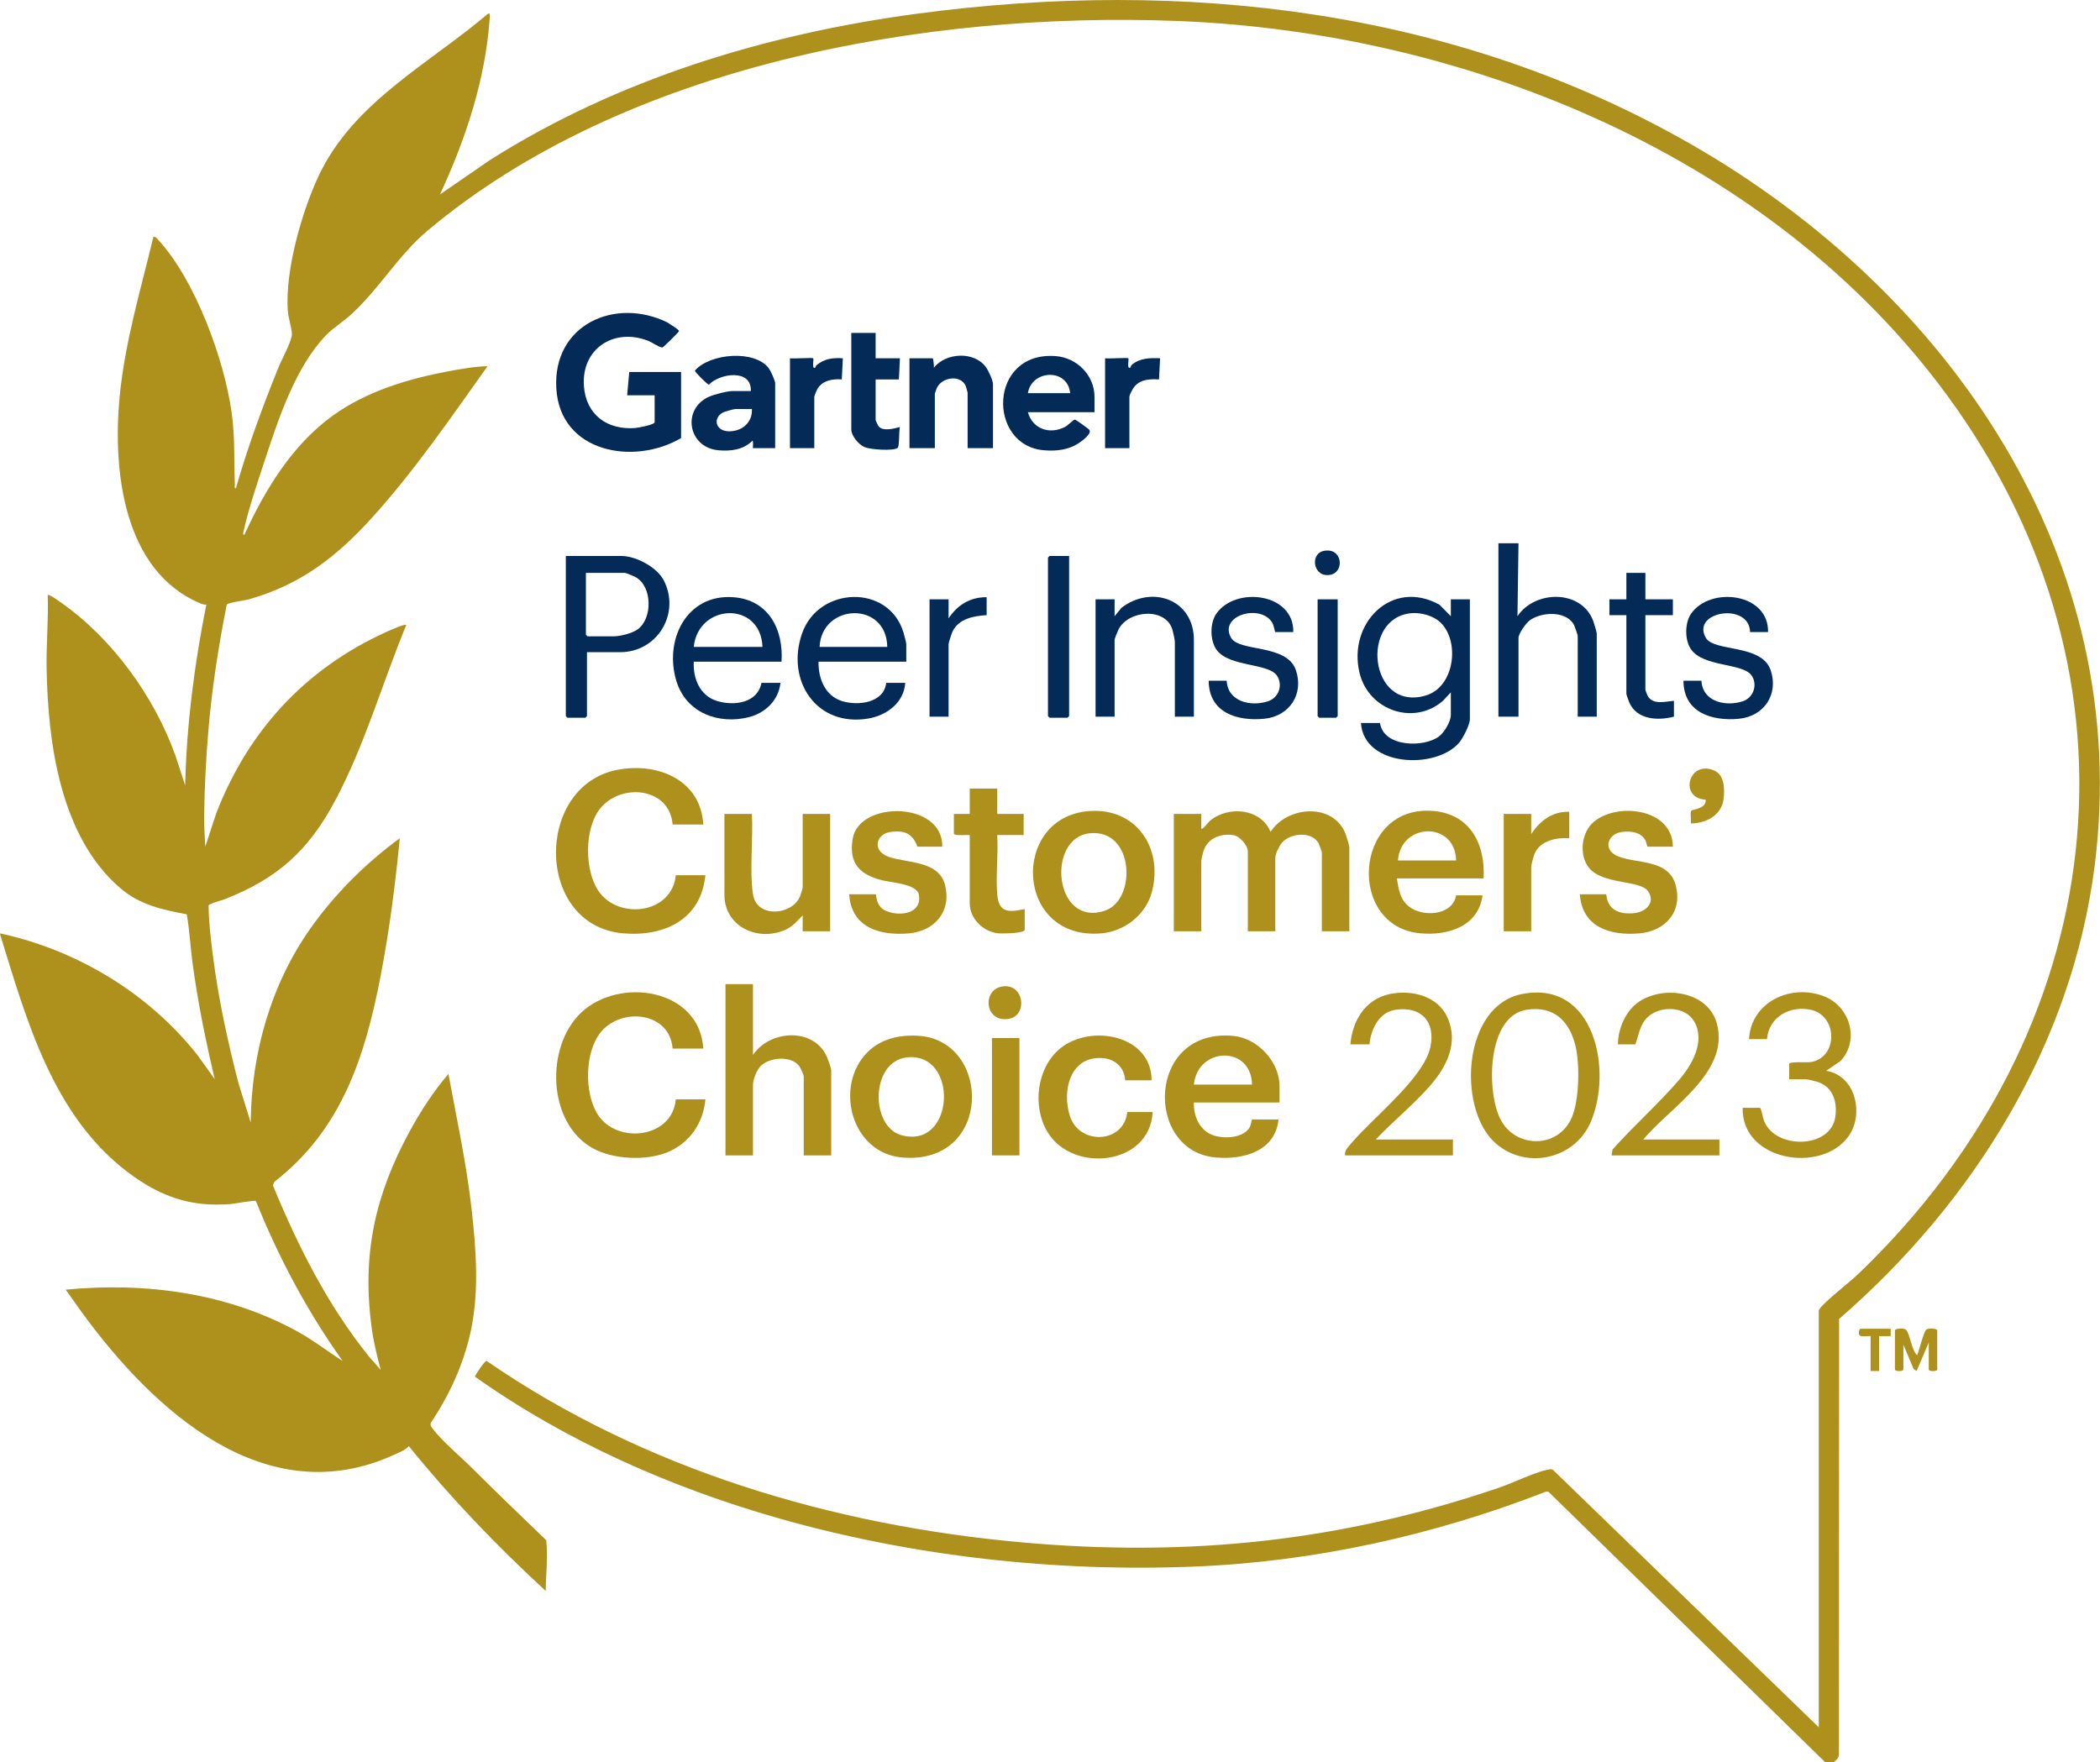 <?xml version="1.0" encoding="UTF-8"?><svg xmlns="http://www.w3.org/2000/svg" id="Layer_167acc72721d49" version="1.1" viewBox="0 0 1985.821 1666.897" aria-hidden="true" width="1985px" height="1666px">
  <!-- Generator: Adobe Illustrator 29.2.1, SVG Export Plug-In . SVG Version: 2.1.0 Build 116)  -->
  <defs><linearGradient class="cerosgradient" data-cerosgradient="true" id="CerosGradient_idafeb04fb0" gradientUnits="userSpaceOnUse" x1="50%" y1="100%" x2="50%" y2="0%"><stop offset="0%" stop-color="#d1d1d1"/><stop offset="100%" stop-color="#d1d1d1"/></linearGradient><linearGradient/>
    <style>
      .st0-67acc72721d49{
        fill: #042b58;
      }

      .st1-67acc72721d49{
        fill: #ae911c;
      }
    </style>
  </defs>
  <path class="st1-67acc72721d49" d="M1734,1666.897h-8l-261.724-255.858-2.516.023c-106.153,41.3-219.032,66.322-333.25,70.845-130.941,5.186-265.521-9.736-391.509-45.512-101.782-28.902-201.632-72.95-287.869-134.13-.25-1.262,9.368-15.394,10.919-14.981,148.084,102.231,326.633,155.474,505.455,171.606,157.865,14.242,302.572-.67,452.266-51.723,13.227-4.511,32.681-14.194,45.171-16.835,1.796-.38,3.496-.793,5.331-.247l251.727,243.81v-394.5c.737-1.257,1.493-2.43,2.505-3.495,10.094-10.637,24.998-21.368,36.022-31.978,236.596-227.717,280.665-559.344,83.291-829.343C1676.693,148.698,1388.534,30.52,1113.541,19.855c-237.936-9.228-522.522,41.631-709.017,198.066-27.959,23.452-45.227,54.415-72.511,79.489-7.026,6.457-17.307,12.999-23.552,19.448-29.424,30.381-45.692,80.657-58.728,120.272-6.739,20.48-14.941,44.642-19.503,65.504-.22,1.008-1.012,3.509.757,3.255,19.303-42.362,45.355-85.247,83.698-112.808,31.825-22.876,70.872-34.706,109.13-41.87,12.043-2.255,25.092-4.558,37.18-4.82-34.897,48.923-69.045,98.903-109.481,143.519-33.14,36.566-66.961,62.861-115.298,76.702-5.897,1.688-15.78,2.612-20.538,4.462-.791.308-1.31.617-1.496,1.504-7.685,38.876-13.842,78.27-17.176,117.824-2.276,27.004-3.784,54.964-4.047,81.953-.093,9.587.592,19,1.051,28.536l10.24-31.245c30.119-78.053,84.096-136.883,160.391-171.609,1.458-.663,19.382-8.929,19.371-6.629-22.687,55.092-39.293,113.89-67.491,166.509-25.292,47.197-54.394,73.125-104.274,92.726-2.776,1.091-14.475,4.002-15.111,5.89.172,15.514,2.047,31.291,4.006,46.721,5.18,40.806,13.842,81.118,24.142,120.858l11.706,37.779c.576-65.25,18.933-130.574,56.62-183.886,22.96-32.479,52.3-61.671,84.381-85.109-4.274,43.819-9.906,87.902-18.303,131.186-14.717,75.864-36.86,144.508-100.236,193.758l-1.467,3.462c23.674,57.416,51.898,113.596,91.043,162.066l10.964,12.521c-3.745-13.65-7.021-27.555-8.85-41.635-8.896-68.499,3.614-124.429,36.337-184.38,10.223-18.73,22.623-37.983,36.511-53.978,7.813,42.401,17.05,84.686,21.886,127.624,4.402,39.09,7.479,79.819-1.365,118.387-6.791,29.618-19.902,58.159-36.755,83.296-1.692,2.832.09,4.558,1.727,6.715,8.57,11.296,26.474,26.413,37.043,36.952,23.05,22.984,46.504,45.463,69.955,68.045,1.67,16.04-.297,32.03-.492,47.981-46.206-42.56-89.95-88.09-129.495-136.996-2.597,3.41-8.87,5.887-13.136,7.856-122.278,56.418-228.408-41.705-295.755-133.963l-15.599-21.891c75.442-7.274,152.93,3.01,219.666,39.824,14.86,8.197,28.156,18.672,42.308,27.682-33.432-46.801-60.645-97.989-82.108-151.377-1.482-.964-19.757,2.55-23.382,2.855-38.767,3.265-67.929-7.386-98.386-30.593C49.643,1054.605,24.936,964.835,0,883.897v-1c73.095,15.857,140.72,56.803,186.958,115.542l16.034,22.451c-8.46-35.884-15.874-72.046-20.85-108.635-2.141-15.745-2.954-31.787-5.616-47.384-23.057-4.369-44.26-8.873-62.538-24.462-57.012-48.623-68.792-137.295-70.029-207.97-.406-23.195,1.857-46.337,1.046-69.536,1.212-1.26,10.168,5.413,11.886,6.604,49.081,34.052,89.248,89.751,109.128,145.872l8.971,27.514c1.379-57.466,8.742-114.747,20.015-170.988-1.662.115-3.176-.156-4.722-.787-73.912-30.178-83.93-126.266-77.277-195.714,4.935-51.514,19.964-101.475,32-151.5,2.004-.251,3.307,1.691,4.505,2.985,34.775,37.569,62.207,112.44,69.347,162.653,3.412,23.999,2.22,45.089,3.143,68.867.047,1.211-.753,3.72.989,3.484,11.123-39.054,25.26-77.365,40.525-114.98,2.871-7.074,12.862-25.128,12.423-31.375-.455-6.482-3.448-14.918-3.926-22.149-2.471-37.336,13.036-92.24,28.813-126.166,32.737-70.397,104.005-106.2,160.69-154.315,2.292-.972,1.553,3.337,1.474,4.478-3.984,57.927-22.763,114.34-46.983,166.509l47.08-32.41c121.092-76.782,261.698-119.397,403.557-138.443,253.338-34.013,509.904-4.421,733.03,123.686,243.109,139.58,418.279,391.142,381.186,682.53-21.512,168.985-114.905,318.331-241.651,428.349l-.16,410.84c.314,4.122-2.091,6.224-5.047,8.453Z"/>
  <path class="st1-67acc72721d49" d="M1136,783.897c1.127,1.276,6.645-6.187,8.086-7.414,17.103-14.56,48.275-12.003,57.409,10.409,15.694-24.507,59.359-28.049,70.99,2.018.807,2.086,3.514,10.899,3.514,12.486v79.5h-26v-74.5c0-.701-2.534-7.786-3.148-8.852-6.633-11.516-26.272-9.525-34.374-.669-2.662,2.909-6.478,10.774-6.478,14.522v69.5h-26v-75.5c0-5.709-7.737-14.535-13.565-15.436-12.202-1.886-24.657,2.968-28.488,15.383-.479,1.553-1.947,7.933-1.947,9.053v66.5h-26v-111h26v14Z"/>
  <path class="st1-67acc72721d49" d="M665,779.897h-29c-2.877-35.568-49.592-39.616-69-14.5-14.52,18.791-14.366,57.743-1.226,77.226,18.86,27.964,69.619,21.956,73.226-14.726h28c-4.206,41.914-38.656,58.164-77.484,54.984-83.347-6.826-84.535-138.625-6.551-154.52,37.959-7.737,79.597,8.746,82.035,51.535Z"/>
  <path class="st1-67acc72721d49" d="M665,991.897h-29c-2.687-34.924-48.562-39.395-67.978-15.478-15.27,18.809-15.707,57.634-2.844,77.8,18.188,28.515,70.66,22.583,73.822-14.322h28c-2.001,22.879-15.491,42.185-37.018,50.482-20.174,7.775-50.631,6.308-69.653-4.31-42.788-23.886-44.944-95.894-10.853-128.196,36.166-34.268,112.231-22.765,115.524,34.024Z"/>
  <path class="st0-67acc72721d49" d="M644,414.397c-44.811,26.273-114.464,13.755-117.99-47.011-3.493-60.193,55.486-86.802,105.293-62.292,1.505,1.423,11.3,6.621,10.674,8.272-.39,1.028-14.621,15.122-15.685,15.399-4.901-1.017-9.044-4.75-14.032-6.628-32.286-12.157-62.713,8.032-60.127,43.135,1.999,27.13,22.012,41.54,48.351,39.61,2.657-.195,18.516-3.111,18.516-5.485v-25.5h-26l2-22h49v62.5Z"/>
  <path class="st1-67acc72721d49" d="M712,930.897v67c15.952-23.909,58.009-26.395,70.178,2.322.946,2.232,3.822,10.346,3.822,12.178v80.5h-26v-74.5c0-1.718-2.898-8.081-4.164-9.836-7.464-10.351-28.653-8.629-36.839.12-3.597,3.844-6.997,12.588-6.997,17.716v66.5h-26v-162h26Z"/>
  <path class="st0-67acc72721d49" d="M1372,654.897l-7.473,8.027c-27.649,23.933-70.255,8.925-78.826-26.227-11.474-47.058,30.498-89.831,75.627-64.627l10.672,10.828v-16h18v113.5c0,5.143-6.542,17.86-10.022,21.978-21.794,25.785-90.285,23.163-92.978-18.478h18c3.283,23.015,41.842,23.522,56.025,12.525,4.824-3.741,10.975-13.966,10.975-20.025v-21.5ZM1362.644,589.252c-6.765-6.764-18.645-10.055-28.025-9.228-48.96,4.319-39.871,93.858,13.827,77.818,27.011-8.068,32.239-50.552,14.198-68.59Z"/>
  <path class="st1-67acc72721d49" d="M1403,830.897h-82c1.515,10.236,2.913,20.118,11.675,26.825,13.08,10.013,41.035,8.406,44.325-10.825h25c-4.009,29.367-32.276,38.205-58.485,35.985-69.798-5.914-63.695-119.078,8.972-115.971,36.566,1.563,52.367,30.073,50.513,63.986ZM1377,813.897c-.985-37.642-52.542-35.786-55,0h55Z"/>
  <path class="st1-67acc72721d49" d="M1210,1042.897h-81c-.404,13.362,5.697,27.11,19.201,31.299,10.028,3.111,27.021,2.265,33.251-7.347,1.599-2.466,2.131-7.952,2.548-7.952h25c-2.878,30.179-33.352,38.312-59.484,35.984-67.687-6.031-65.228-122.918,16.976-114.976,22.799,2.203,43.508,24.351,43.508,47.492v15.5ZM1184,1025.897c-.958-37.67-51.615-35.468-55,0h55Z"/>
  <path class="st1-67acc72721d49" d="M1029.798,767.198c44.514-3.384,70.428,34.862,59.482,76.479-5.655,21.5-25.793,37.337-47.795,39.205-82.137,6.973-86.106-110.026-11.686-115.683ZM1030.778,788.178c-41.787,3.983-34.169,89.608,14.193,73.19,30.028-10.194,27.866-77.198-14.193-73.19Z"/>
  <path class="st1-67acc72721d49" d="M1412.35,1079.547c-34.034-33.22-29.028-128.665,27.424-139.377,68.669-13.031,85.462,73.11,64.407,121.407-15.836,36.325-63.726,45.402-91.831,17.97ZM1443.74,955.137c-37.865,5.889-38.08,77.581-24.915,103.435,14.352,28.185,55.033,28.081,67.656-1.694,6.998-16.505,7.598-50.098,3.444-67.406-5.669-23.617-20.534-38.324-46.185-34.335Z"/>
  <path class="st1-67acc72721d49" d="M820.349,995.246c13.011-13.018,31.313-16.787,49.186-15.385,68.159,5.346,69.072,121.828-16.072,115.072-48.644-3.86-65.063-67.722-33.115-99.687ZM857.775,1000.181c-34.745,3.654-35.106,65.643-5.216,73.657,50.632,13.576,54.276-78.816,5.216-73.657Z"/>
  <path class="st1-67acc72721d49" d="M711,769.897c1.083,21.782-1.435,44.913-.042,66.542.197,3.055.805,8.687,1.479,11.521,4.851,20.404,36.533,17.646,44.063-.063.541-1.272,2.5-7.655,2.5-8.5v-69.5h26v111h-26v-15c-5.4,5.433-9.369,10.596-16.724,13.776-25.79,11.152-57.276-3.031-57.276-33.276v-76.5h26Z"/>
  <path class="st1-67acc72721d49" d="M1582,800.897h-24c-.335,0-1.202-4.774-2.149-6.355-4.51-7.539-13.348-8.504-21.402-7.695-14.194,1.426-19.491,17.137-4.137,23.238,17.826,7.083,47.37,2.531,54.206,26.794,7.071,25.096-9.274,43.799-34.034,46.002-27.442,2.442-54.303-5.556-56.484-36.984h25c1.198,15.133,12.749,19.243,26.377,17.873,11.189-1.124,20.531-10.142,13.081-20.83-7.436-10.668-42.986-5.979-55.867-22.134-9.535-11.958-7.288-33.298,4.496-43.324,22.245-18.927,74.715-12.825,74.914,23.414Z"/>
  <path class="st1-67acc72721d49" d="M891,800.897h-23.5c-4.518-12.443-12.045-15.627-25.024-14.025-14.095,1.74-18.319,17.741-2.432,23.481,17.236,6.227,47.482,3.449,53.514,26.485,6.517,24.889-9.347,43.84-34.074,46.043-27.436,2.444-54.552-5.474-56.484-36.984h25c1.011,0-.462,11.747,10.455,16.045,12.714,5.005,33.385,2.553,30.48-15.489-1.687-10.482-26.599-11.622-35.142-13.849-21.083-5.498-31.185-15.906-27.552-38.965,5.781-36.694,85.787-35.845,84.758,7.258Z"/>
  <path class="st1-67acc72721d49" d="M1089,1021.897h-25c-.708-12.169-9.394-20.171-21.461-21.032-30.535-2.178-38.533,30.762-30.819,54.811,8.904,27.758,51.072,26.23,54.279-3.779h24c-2.538,50.605-75.71,58.309-99.42,18.92-14.731-24.472-10.261-61.215,12.409-79.432,28.599-22.982,86.041-12.282,86.012,30.512Z"/>
  <path class="st0-67acc72721d49" d="M555,616.897v60.5c0,.106-1.394,1.5-1.5,1.5h-17c-.106,0-1.5-1.394-1.5-1.5v-151.5h52.5c13.722,0,33.605,10.534,40.055,22.945,16.167,31.103-5.761,68.055-41.055,68.055h-31.5ZM554,541.897v58.5c0,.106,1.394,1.5,1.5,1.5h25c6.159,0,17.298-2.884,22.435-6.565,14.205-10.181,13.946-40.372-1.631-49.239-1.867-1.063-9.21-4.196-10.804-4.196h-36.5Z"/>
  <path class="st1-67acc72721d49" d="M1654,982.897c1.964-35.381,39.797-52.608,70.986-40.486,24.415,9.489,34.006,41.359,15.662,61.133l-13.641,9.341c28.084,4.513,36.125,41.474,20.822,62.339-25.868,35.27-101.07,22.835-99.828-27.328h16.5c2.091,3.807,2.131,8.481,4.013,12.987,11.046,26.442,62.334,25.667,67.038-3.936,2.244-14.122-2-28.774-16.579-33.523-2.216-.722-9.615-2.528-11.472-2.528h-15.5v-14.5c0-2.481,17.116-1.25,20.26-1.74,25.916-4.039,25.858-43.293.788-49.309-19.625-4.709-40.31,6.264-42.048,27.549h-17Z"/>
  <path class="st0-67acc72721d49" d="M1436,513.897l-.99,69c16.645-24.912,60.716-25.43,71.764,4.726.698,1.906,3.226,10.421,3.226,11.774v78.5h-18v-76.5c0-.619-2.716-8.565-3.272-9.729-6.783-14.215-31.025-13.159-42.226-4.769-3.483,2.608-10.502,12.425-10.502,16.498v74.5h-19v-164h19Z"/>
  <path class="st0-67acc72721d49" d="M857,625.897h-83c-.315,15.744,6.129,32.309,22.22,37.28,15.009,4.637,39.658,1.93,41.78-17.28h18c-1.118,18.582-17.327,30.761-34.752,33.748-49.298,8.452-78.512-36.095-62.727-80.727,15.711-44.424,81.84-46.587,95.759-.801.668,2.197,2.72,9.598,2.72,11.28v16.5ZM839,611.897c-.667-43.693-62.059-41.299-64,0h64Z"/>
  <path class="st0-67acc72721d49" d="M739,625.897h-83c-.803,16.125,5.91,32.342,22.242,37.258,15.875,4.778,38.168,1.963,41.758-17.258h18c-1.709,16.461-14.251,28.57-29.993,32.507-28.686,7.175-59.034-4.186-68.289-33.726-12.137-38.739,9.133-83.035,53.765-79.766,33.103,2.425,47.587,30.366,45.516,60.985ZM721,611.897c-1.826-43.944-60.805-41.105-65,0h65Z"/>
  <path class="st1-67acc72721d49" d="M1301,1077.897h73v15h-102c-.854-4.508,2.822-7.825,5.485-11.015,19.995-23.944,68.641-61.834,75.05-90.951,5.277-23.974-8.006-39.362-32.774-35.774-15.761,2.283-23.299,18.431-24.761,32.739h-18c1.903-22.694,14.303-43.077,37.773-47.727,20.446-4.051,44.978,1.931,54.085,22.369,10.725,24.07-.943,46.784-16.831,64.884-15.402,17.547-34.966,33.391-51.027,50.473Z"/>
  <path class="st1-67acc72721d49" d="M1554,1077.897h72v15h-102l.947-5.554c19.98-22.443,43.502-43.312,63.026-65.973,12.346-14.329,24.872-36.531,14.189-55.135-8.268-14.398-31.448-15.079-43.172-4.848-8.452,7.376-8.909,16.968-12.49,26.51h-16.5c.213-15.153,7.309-31.849,20.085-40.415,23.501-15.756,65.099-9.702,73.434,20.396,12.86,46.44-44.523,79.706-69.519,110.019Z"/>
  <path class="st0-67acc72721d49" d="M1035,389.897h-63c4.433,16.077,20.891,21.454,35.323,13.823,2.479-1.311,7.788-6.84,9.16-6.834.826.004,12.612,8.526,13.493,9.536,3.126,3.585-7.062,10.952-10.063,12.888-9.861,6.362-20.878,7.515-32.456,6.63-54.073-4.135-52.981-94.123,11.079-89.079,19.803,1.559,36.464,18.084,36.464,38.536v14.5ZM1012,371.897c-2.394-23.911-36.453-22.234-40,0h40Z"/>
  <path class="st0-67acc72721d49" d="M733,423.897h-21c-.351,0,.666-6.184-.495-6.995-8.574,8.556-20.344,10.055-32.04,9.03-29.136-2.554-35.067-39.364-8.724-50.795,4.704-2.041,16.908-5.24,21.76-5.24h17.5c.862-21.231-29.248-16.887-39.646-6.082-1.232.222-13.507-11.945-13.281-13.279,14.214-16.363,56.611-19.929,69.924-2.137,1.689,2.258,6.002,11.66,6.002,13.998v61.5ZM711,386.897h-15.5c-1.487,0-10.167,2.381-11.767,3.233-10.057,5.356-7.037,17.33,4.736,17.818,12.608.523,23.156-7.852,22.53-21.052Z"/>
  <path class="st0-67acc72721d49" d="M1129,677.897h-18v-70.5c0-1.997-1.583-9.392-2.28-11.72-6.435-21.496-41.428-18.608-50.9-.46-.899,1.721-3.82,8.833-3.82,10.18v72.5h-18v-111h18v16l6.528-7.972c28.326-21.803,68.472-8.271,68.472,30.472v72.5Z"/>
  <path class="st1-67acc72721d49" d="M943,745.897v24h25v20h-25c1.08,18.039-1.436,37.686-.036,55.536,1.435,18.297,10.531,17.657,26.036,14.464v19.5c0,3.722-22.079,3.779-25.392,3.392-14.03-1.638-26.608-13.819-26.608-28.392v-64.5c-2.439-.331-15,1.061-15-1.5v-18.5h15v-24h26Z"/>
  <path class="st0-67acc72721d49" d="M939,423.897h-24v-52.5c0-.323-1.474-5.49-1.781-6.219-4.684-11.136-22.716-8.584-27.404,2.033-.341.772-1.815,4.89-1.815,5.186v51.5h-24v-85h22c.453,0,1.44,7.725,1.01,9,11.397-14.436,38.1-15.873,49.218-.728,2.371,3.23,6.772,12.507,6.772,16.228v60.5Z"/>
  <path class="st0-67acc72721d49" d="M1223,597.897h-17c-.457,0-1.371-6.294-2.792-8.708-10.985-18.674-51.058-7.008-39.074,14.073,7.756,13.644,52.855,5.588,61.337,30.664,7.752,22.918-6.291,43.677-29.979,45.962-25.835,2.492-52.439-5.9-52.492-35.992h17c1.088,19.991,22.9,24.714,38.991,19.491,10.013-3.251,14.368-14.829,8.861-23.842-7.705-12.611-45.191-8.363-57.285-24.715-6.457-8.73-6.537-25.397-.404-34.271,18.147-26.255,73.667-19.703,72.837,17.337Z"/>
  <path class="st0-67acc72721d49" d="M1672,597.897h-17c-.643-28.657-56.09-19.646-41.866,5.365,7.756,13.639,52.885,5.676,61.337,30.664,7.752,22.918-6.291,43.677-29.979,45.962-25.778,2.487-52.443-5.983-52.492-35.992h17c1.124,20.026,22.851,24.682,38.991,19.491,9.873-3.175,14.28-14.973,8.861-23.842-7.931-12.981-46.431-7.944-58.094-25.906-5.644-8.693-5.482-24.562.405-33.08,18.147-26.255,73.667-19.703,72.837,17.337Z"/>
  <path class="st1-67acc72721d49" d="M1484,767.897v25c-11.881-.817-27.082,2.12-32.497,14.003-1.2,2.632-3.503,10.954-3.503,13.497v60.5h-26v-111h26v19c8.544-12.63,19.918-21.517,36-21Z"/>
  <path class="st0-67acc72721d49" d="M1556,541.897v25h26v15h-26v70.5c0,.71,1.926,5.497,2.537,6.463,5.073,8.015,16.564,4.721,24.463,4.037v15c-15.215,3.992-35.002,2.961-42.193-13.307-.527-1.191-2.807-7.564-2.807-8.193v-74.5h-16v-15h16v-25h18Z"/>
  <path class="st0-67acc72721d49" d="M828,314.897v24h23l-1,20h-22v38.5c0,.544,2.317,5.306,2.967,6.032,4.31,4.81,14.523,1.933,20.026.471-1.155,3.543-.286,18.406-2.213,19.788-4.424,3.174-25.839,1.541-31.302-.77-5.461-2.31-12.478-10.676-12.478-16.522v-91.5h23Z"/>
  <path class="st0-67acc72721d49" d="M1011,525.897v151.5c0,.106-1.394,1.5-1.5,1.5h-17c-.106,0-1.5-1.394-1.5-1.5v-150c0-.106,1.394-1.5,1.5-1.5h18.5Z"/>
  <rect class="st1-67acc72721d49" x="938" y="981.897" width="26" height="111"/>
  <path class="st0-67acc72721d49" d="M933,564.897v17c-12.16.71-26.291,3.236-32.179,15.321-.918,1.884-3.821,10.608-3.821,12.179v68.5h-18v-111h18v18c8.472-12.702,20.375-20.11,36-20Z"/>
  <path class="st0-67acc72721d49" d="M1067,338.897c.807.806-1.62,9.992,1.489,9.007.841-.267.887-2.147,1.966-3.012,7.807-6.265,16.946-6.388,26.55-6l-1,20.011c-8.478-.411-16.964-.281-23,6.499-1.581,1.776-5.005,7.896-5.005,9.995v48.5h-23v-85c3.023.583,21.222-.777,22,0Z"/>
  <path class="st0-67acc72721d49" d="M769,338.897c.798.798-1.609,10.022,1.489,9.007.879-.288.697-1.682,1.567-2.404,7.573-6.282,15.274-7.188,24.948-6.608l-1.001,20.01c-8.49-.66-18.029.864-22.842,8.658-.778,1.26-3.163,6.827-3.163,7.837v48.5h-23v-85c3.023.583,21.222-.777,22,0Z"/>
  <path class="st0-67acc72721d49" d="M1265,566.897v110.5c0,.106-1.394,1.5-1.5,1.5h-16c-.106,0-1.5-1.394-1.5-1.5v-110.5h19Z"/>
  <path class="st1-67acc72721d49" d="M1599.001,778.9c.495-2.743-.911-10.203.431-12.071.897-1.248,14.344-1.653,13.578-10.422-25.121-1.214-16.574-36.763,6.997-28.018,10.836,4.02,11.057,17.197,9.999,27.014-1.684,15.626-16.497,23.489-31.005,23.497Z"/>
  <path class="st1-67acc72721d49" d="M947.746,933.13c20.679-3.307,24.437,27.212,6.525,30.532-23.123,4.285-26.033-27.412-6.525-30.532Z"/>
  <path class="st0-67acc72721d49" d="M1251.728,521.132c17.826-3.676,20.026,19.78,6.546,22.531-16.434,3.355-19.959-19.765-6.546-22.531Z"/>
  <path class="st1-67acc72721d49" d="M1792,1258.397c.675-2.185,8.954-2.151,10.53-.531,3.626,3.728,5.41,19.88,10.459,24.03,2.238-5.046,5.595-20.5,8.506-24.004,1.606-1.933,10.505-1.32,10.505.505v37c0,2.095-8,2.095-8,0v-25.5l-11.513,26.997-2.901-2.082-9.585-22.914v23.5c0,2.095-8,2.095-8,0v-37Z"/>
  <path class="st1-67acc72721d49" d="M1788,1256.897l.005,7.005-11.005-.005v33h-8v-33c0-.503-8.327.773-10.058-.439-1.917-1.343-.9-6.561.558-6.561h28.5Z"/>
</svg>